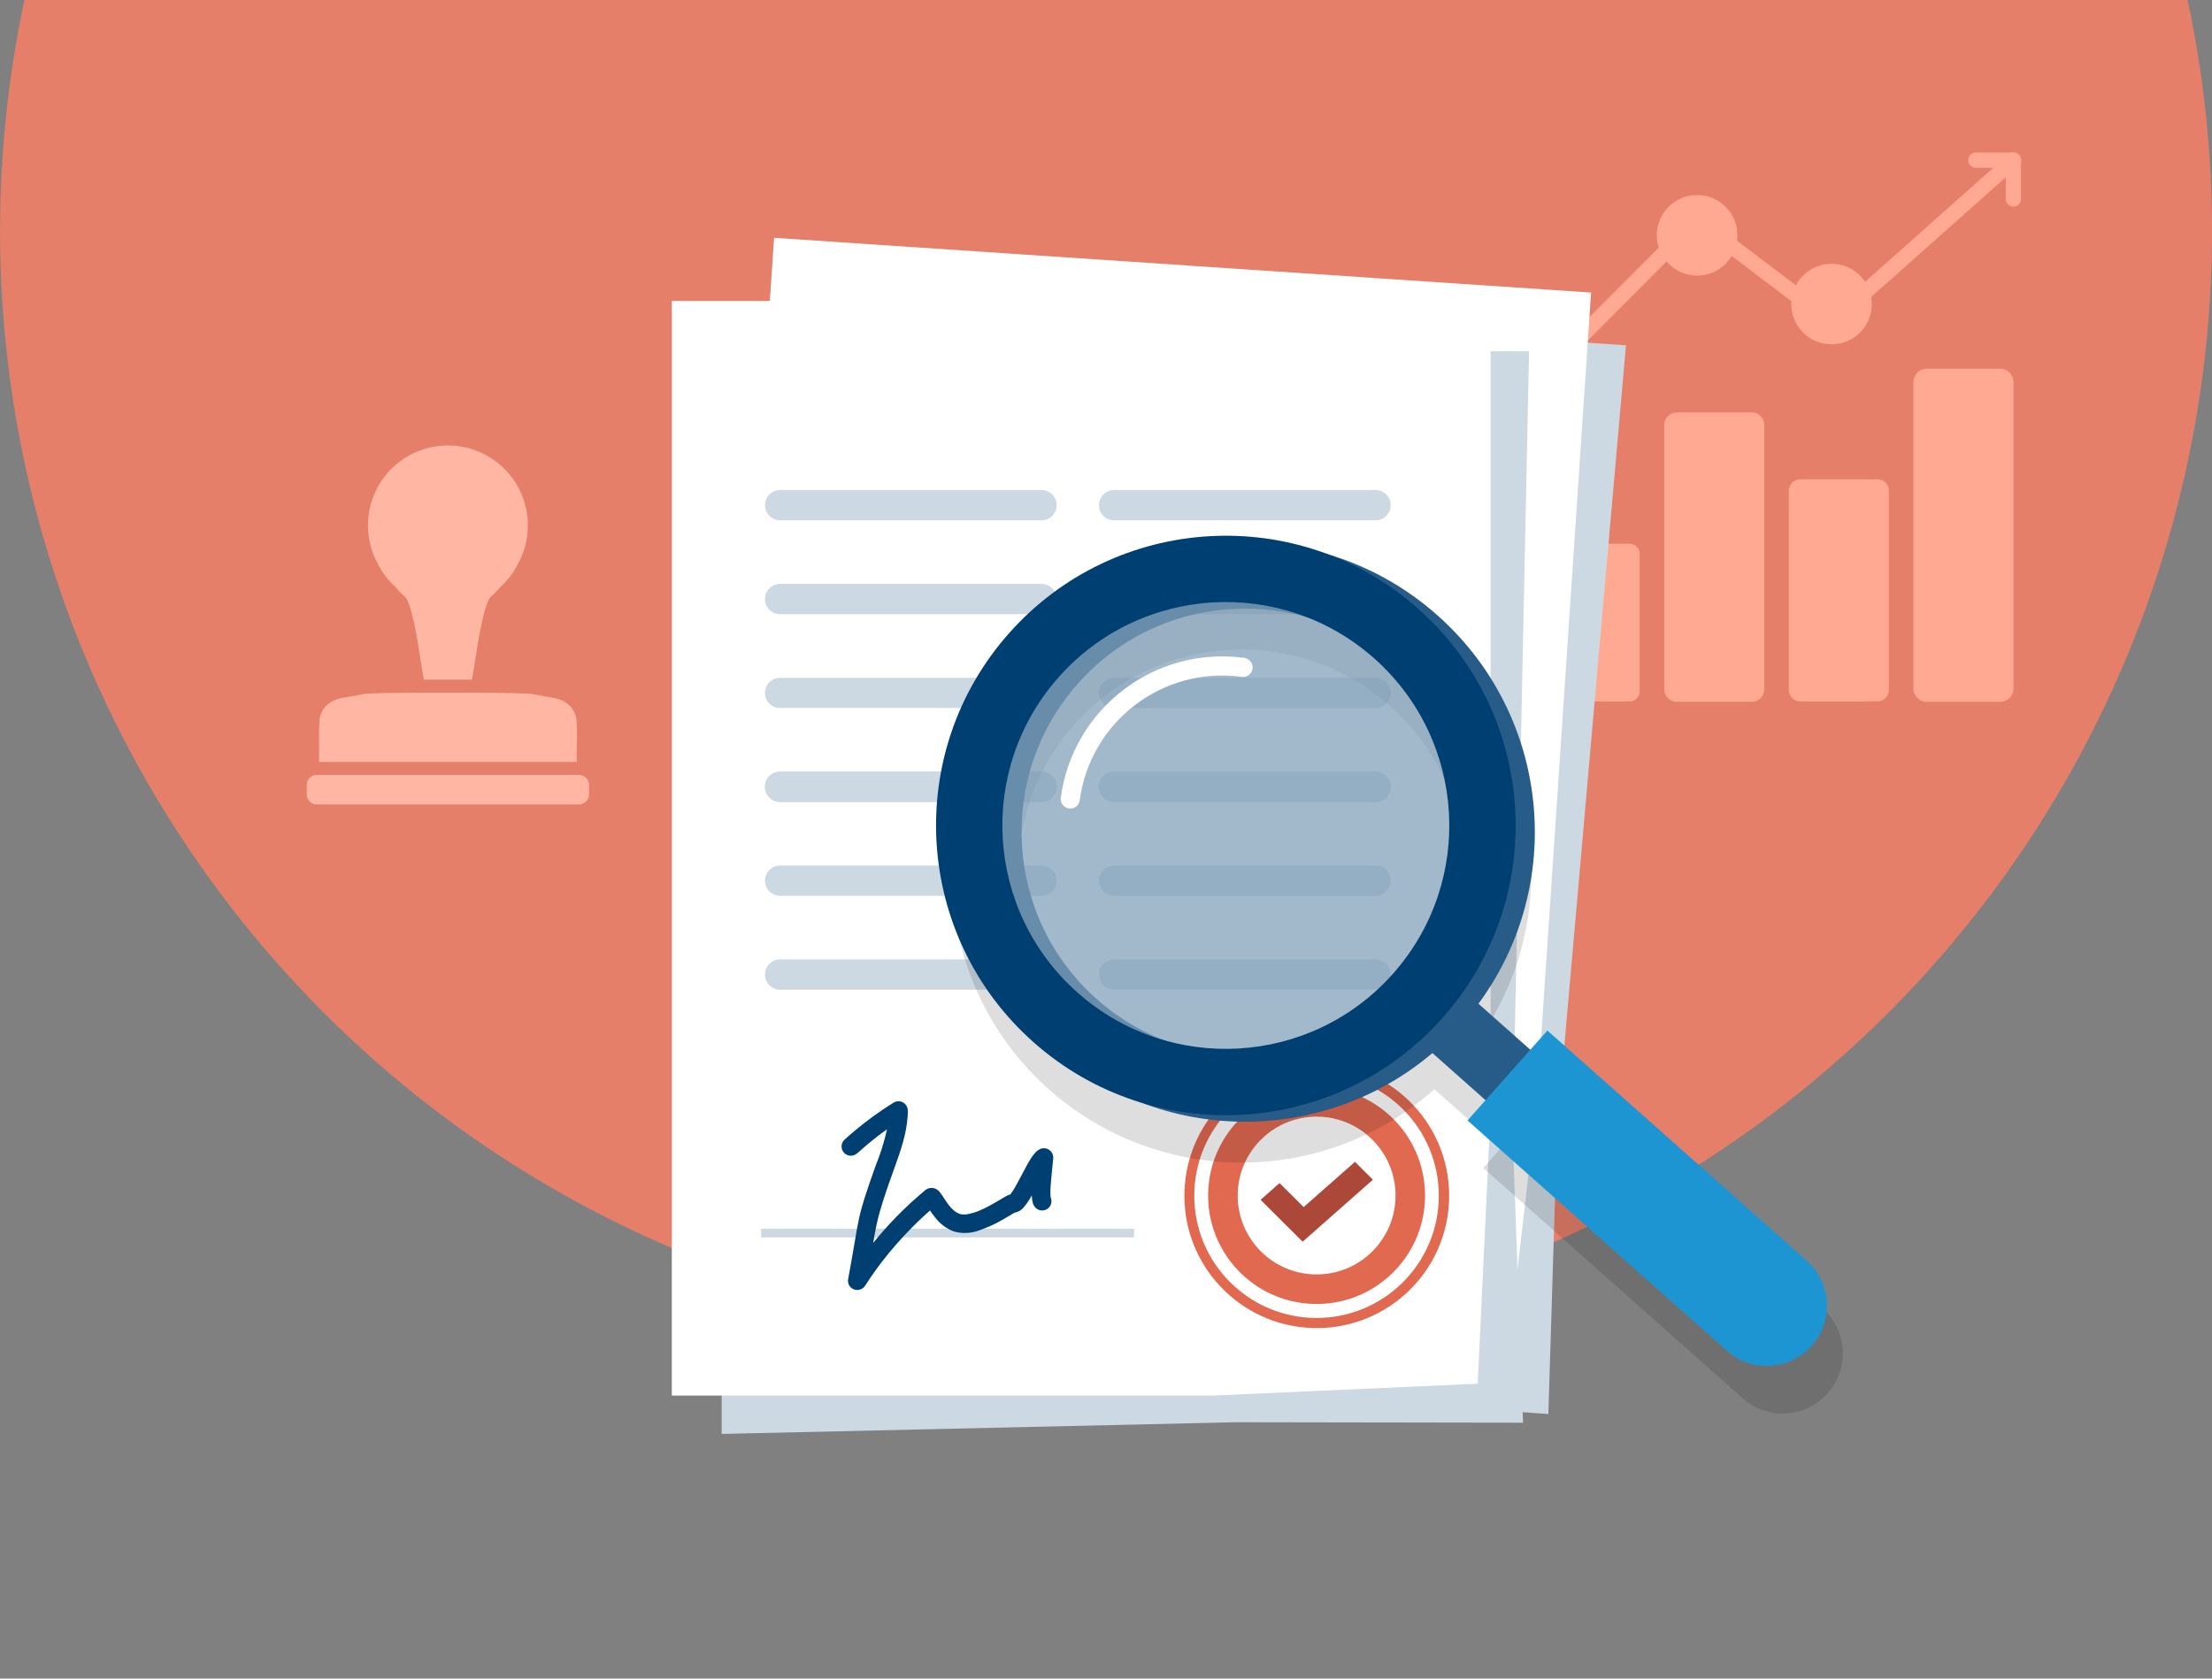 <?xml version="1.0" encoding="utf-8"?>
<!-- Generator: Adobe Illustrator 25.0.1, SVG Export Plug-In . SVG Version: 6.00 Build 0)  -->
<svg version="1.1" id="Calque_1" xmlns="http://www.w3.org/2000/svg" xmlns:xlink="http://www.w3.org/1999/xlink" x="0px" y="0px"
	 viewBox="0 0 527 400" style="enable-background:new 0 0 527 400;" xml:space="preserve">
<rect x="0" y="0" width="527" height="400" fill="#808080" stroke="none"/>
<style type="text/css">
	.st0{fill:#E57F6A;}
	.st1{fill:#FFB6A3;}
	.st2{fill:#FFA993;}
	.st3{fill:#CCD9E3;}
	.st4{fill:#FFFFFF;}
	.st5{fill:#EA9684;}
	.st6{fill:#AC483A;}
	.st7{fill:#003F72;}
	.st8{fill:none;stroke:#CCD9E3;stroke-width:7.219;stroke-linecap:round;stroke-linejoin:round;}
	.st9{fill:#E16950;}
	.st10{opacity:0.13;enable-background:new    ;}
	.st11{fill:#265C87;}
	.st12{fill:#1E95D3;}
	.st13{opacity:0.73;fill:#809FB8;enable-background:new    ;}
</style>
<circle id="Ellipse_954" class="st0" cx="263.51" cy="55.06" r="263.5"/>
<g id="Groupe_14553" transform="translate(-451.29 -1255.029)">
	<g id="Groupe_14218">
		<path id="Tracé_51528" class="st1" d="M545.56,1394.97c0.7,0.86,1.47,1.65,2.32,2.36c0.11,0.1,0.92,1.04,1.99,5.82
			c0.7,3.15,1.26,6.74,1.7,9.64c0.25,1.64,0.47,3.05,0.66,3.98l0.04,0.22h0.53c3.4-0.02,7.01-0.02,10.4,0h0.53l0.04-0.22
			c0.19-0.93,0.4-2.34,0.66-3.98c0.45-2.89,1-6.49,1.7-9.64c1.07-4.79,1.88-5.72,1.99-5.82c0.85-0.71,1.62-1.5,2.32-2.36
			c1.79-1.62,3.26-3.56,4.34-5.72c4.98-9.27,1.51-20.82-7.76-25.8c-9.27-4.98-20.82-1.51-25.8,7.76c-3.03,5.63-3.03,12.41,0,18.04
			C542.29,1391.41,543.77,1393.35,545.56,1394.97z"/>
		<path id="Tracé_51529" class="st1" d="M527.31,1433.5v3.1h61.38v-3.1c0-0.64,0.01-1.3,0.03-1.94c0.06-1.61,0.03-3.22-0.08-4.83
			c-0.11-1.56-0.88-2.99-2.1-3.96c-0.99-0.75-2.15-1.24-3.37-1.43c-1.72-0.31-3.46-0.63-5.15-0.94c-0.95-0.17-7.09-0.28-14.28-0.32
			h-0.52c-3.4-0.02-7.01-0.02-10.4,0h-0.53c-7.2,0.04-13.33,0.14-14.28,0.32c-1.69,0.31-3.43,0.63-5.15,0.94
			c-1.23,0.19-2.39,0.68-3.37,1.43c-1.23,0.97-1.99,2.4-2.1,3.96c-0.11,1.61-0.14,3.22-0.08,4.83
			C527.3,1432.2,527.31,1432.86,527.31,1433.5z"/>
		<path id="Rectangle_8774" class="st1" d="M526.77,1439.69h62.46c1.32,0,2.4,1.07,2.4,2.4v2.24c0,1.32-1.07,2.4-2.4,2.4h-62.46
			c-1.32,0-2.4-1.07-2.4-2.4v-2.24C524.38,1440.76,525.45,1439.69,526.77,1439.69z"/>
	</g>
	<g id="Groupe_14552">
		<g id="Groupe_14548">
			<path id="Rectangle_8817" class="st2" d="M820.54,1384.59h18.98c1.34,0,2.43,1.09,2.43,2.43v32.73c0,1.34-1.09,2.43-2.43,2.43
				h-18.98c-1.34,0-2.43-1.09-2.43-2.43v-32.73C818.11,1385.68,819.2,1384.59,820.54,1384.59z"/>
			<path id="Rectangle_8818" class="st2" d="M850.79,1353.31h17.84c1.66,0,3,1.34,3,3v62.96c0,1.66-1.34,3-3,3h-17.84
				c-1.66,0-3-1.34-3-3v-62.96C847.79,1354.66,849.13,1353.31,850.79,1353.31z"/>
			<path id="Rectangle_8819" class="st2" d="M910.32,1342.89h17.5c1.75,0,3.17,1.42,3.17,3.17v73.05c0,1.75-1.42,3.17-3.17,3.17
				h-17.5c-1.75,0-3.17-1.42-3.17-3.17v-73.05C907.15,1344.31,908.57,1342.89,910.32,1342.89z"/>
			<path id="Rectangle_8820" class="st2" d="M880.19,1369.24h18.4c1.5,0,2.72,1.22,2.72,2.72v47.5c0,1.5-1.22,2.72-2.72,2.72h-18.4
				c-1.5,0-2.72-1.22-2.72-2.72v-47.5C877.47,1370.46,878.69,1369.24,880.19,1369.24z"/>
		</g>
		<g id="Groupe_14551">
			<g id="Groupe_14549">
				<path id="Tracé_51814" class="st2" d="M930.97,1304.26c-1.01,0-1.83-0.82-1.83-1.83v-7.4h-7.11l0,0
					c-1.01,0-1.83-0.82-1.83-1.83c0-1.01,0.82-1.83,1.83-1.83l0,0h8.94l0,0c1.01,0,1.83,0.82,1.83,1.83v9.23
					C932.8,1303.44,931.98,1304.26,930.97,1304.26L930.97,1304.26z"/>
			</g>
			<g id="Groupe_14550">
				<path id="Tracé_51815" class="st2" d="M812.3,1352.72c-1.01,0-1.83-0.82-1.83-1.83c0-0.48,0.19-0.95,0.53-1.29l43.32-43.41
					c0.65-0.65,1.67-0.72,2.4-0.17l30.83,23.35l42.2-37.53c0.74-0.69,1.9-0.64,2.59,0.1s0.64,1.9-0.1,2.59
					c-0.02,0.02-0.04,0.04-0.06,0.05l-43.32,38.53c-0.65,0.58-1.62,0.62-2.32,0.09l-30.76-23.29l-42.19,42.28
					C813.25,1352.53,812.78,1352.72,812.3,1352.72z"/>
				<circle id="Ellipse_1025" class="st2" cx="855.62" cy="1311.1" r="9.6"/>
				<circle id="Ellipse_1026" class="st2" cx="887.65" cy="1327.49" r="9.6"/>
			</g>
		</g>
	</g>
	<g id="Groupe_14244">
		<g id="Groupe_14235">
			<path id="Tracé_51534" class="st3" d="M820.18,1591.98l-68.13-4.67l-122.55-5.42l17.25-257.43l191.92,12.86l-16.38,186.21
				L820.18,1591.98z"/>
			<path id="Tracé_51535" class="st4" d="M810.03,1581.98l-63.17-1.4l-128.59-8.62l17.44-260.26l194.65,13.04l-12.9,192.51
				L810.03,1581.98z"/>
			
				<rect id="Rectangle_8779" x="685.39" y="1493.29" transform="matrix(0.067 -0.998 0.998 0.067 -893.746 2119.8)" class="st3" width="2.06" height="88.85"/>
			<g id="Groupe_14230">
				<path id="Tracé_51536" class="st5" d="M800.45,1537.19c-1.39,14.2-14.03,24.59-28.23,23.2c-14.2-1.39-24.59-14.03-23.2-28.23
					c1.39-14.2,14.03-24.59,28.23-23.2h0.01C791.45,1510.35,801.83,1522.99,800.45,1537.19z"/>
			</g>
			<circle id="Ellipse_1006" class="st4" cx="774.73" cy="1534.68" r="18.8"/>
			<g id="Groupe_14231">
				<path id="Tracé_51537" class="st5" d="M772.63,1566.2c-0.33-0.02-0.65-0.05-0.98-0.08c-17.35-1.71-30.03-17.16-28.32-34.51
					c1.71-17.35,17.16-30.03,34.51-28.32s30.03,17.16,28.32,34.51C804.49,1554.77,789.65,1567.35,772.63,1566.2z M776.65,1505.65
					c-16.03-1.07-29.89,11.06-30.96,27.09c-1.07,16.03,11.06,29.89,27.09,30.96s29.89-11.06,30.96-27.09
					c1.04-15.68-10.55-29.36-26.19-30.89C777.25,1505.7,776.95,1505.67,776.65,1505.65L776.65,1505.65z"/>
			</g>
			<path id="Tracé_51538" class="st6" d="M770.67,1545.43l-9.33-10.63l4.78-3.68l5.35,6.1l12.92-9.94l3.98,4.53L770.67,1545.43z"/>
			<g id="Groupe_14232">
				<path id="Tracé_51539" class="st7" d="M666.31,1517.23c1.64-1.3,3.32-2.53,5.06-3.7l-0.47,0.32c2.21-1.48,4.49-2.84,6.83-4.08
					l-3.2-2.13c-0.06,0.95-0.19,1.9-0.38,2.83l0.12-0.58c-0.9,3.61-2.17,7.12-3.79,10.46c-1.08,2.49-2.17,4.99-3.16,7.52
					c-0.63,1.6-1.2,3.21-1.69,4.85s-0.88,3.31-1.28,4.97c-0.63,2.63-1.27,5.25-1.93,7.87c-0.11,0.44-0.23,0.89-0.34,1.33
					c-0.18,0.57-0.15,1.18,0.11,1.72c0.22,0.42,0.57,0.76,1,0.98c0.99,0.49,2.19,0.19,2.82-0.72c1.47-1.98,3.02-3.89,4.66-5.73
					l-0.38,0.43c2.49-2.81,5.16-5.46,7.98-7.94c1.7-1.49,3.45-2.91,5.27-4.25c0.34-0.26,0.69-0.52,1.03-0.77l-0.47,0.32
					c0.01-0.01,0.02-0.01,0.03-0.02l-0.54,0.19c0.01,0,0.02-0.01,0.03-0.01l-0.59,0.04h0.03l-0.58-0.12c0.02,0,0.03,0.01,0.04,0.02
					l-0.51-0.26c0.03,0.02,0.05,0.03,0.08,0.06l-0.42-0.38c0.09,0.08,0.16,0.18,0.23,0.28l-0.32-0.47c0.28,0.42,0.5,0.87,0.75,1.31
					c0.43,0.77,0.89,1.5,1.39,2.23c1.05,1.61,2.55,2.89,4.31,3.67c1.94,0.67,4.04,0.71,6,0.11c1.93-0.51,3.8-1.22,5.59-2.1
					c0.76-0.36,1.5-0.74,2.24-1.12c0.44-0.25,0.9-0.46,1.37-0.65l-0.54,0.19c0.06-0.02,0.11-0.04,0.17-0.04l-0.59,0.04
					c0.01,0,0.02,0,0.03,0l-0.58-0.12l0.02,0.01l-0.51-0.26l0.01,0.01l-0.42-0.38l0.01,0.01l-0.32-0.47v0.01l-0.19-0.54v0.01
					l-0.04-0.59v0.01c-0.03,0.59,0.17,1.16,0.54,1.61c0.39,0.44,0.94,0.71,1.52,0.75c1.04,0,2.02-0.44,2.71-1.22
					c0.67-0.71,1.27-1.47,1.81-2.28c1.12-1.66,2.11-3.4,3.18-5.08c0.47-0.77,0.99-1.51,1.57-2.2l-0.38,0.43
					c0.17-0.2,0.36-0.38,0.57-0.53l-0.47,0.32c0.07-0.05,0.14-0.08,0.22-0.11l-3.2-2.13c-0.14,1.27-0.42,2.53-0.63,3.79
					c-0.31,1.66-0.52,3.34-0.64,5.02c-0.02,0.51-0.01,1.03,0.04,1.54c0.03,0.4,0.14,0.78,0.32,1.14c0.27,0.51,0.71,0.91,1.25,1.11
					c1.16,0.4,2.42-0.2,2.83-1.36c0.2-0.57,0.16-1.19-0.11-1.72c-0.02-0.03-0.03-0.07-0.05-0.1l0.19,0.54
					c-0.05-0.17-0.08-0.35-0.09-0.53l0.04,0.59c-0.03-1.32,0.08-2.64,0.33-3.94c0.21-1.46,0.46-2.92,0.71-4.38
					c0.08-0.47,0.17-0.94,0.22-1.41c0.08-1.22-0.85-2.28-2.07-2.36c-0.39-0.03-0.78,0.05-1.13,0.23c-0.08,0.03-0.15,0.07-0.22,0.11
					c-0.25,0.14-0.48,0.31-0.7,0.49c-0.33,0.31-0.64,0.64-0.91,1c-0.47,0.59-0.9,1.21-1.3,1.85c-1,1.56-1.93,3.16-2.94,4.71
					c-0.47,0.74-0.98,1.45-1.55,2.12l0.38-0.43c-0.22,0.26-0.47,0.5-0.76,0.7l0.47-0.32c-0.09,0.06-0.19,0.11-0.29,0.15l0.54-0.19
					c-0.06,0.02-0.12,0.03-0.19,0.04l0.59-0.04h-0.07c0.69,0.79,1.38,1.57,2.07,2.36c0.02-0.6-0.17-1.18-0.55-1.64
					c-0.4-0.46-0.96-0.73-1.56-0.77c-0.47-0.01-0.93,0.08-1.36,0.28c-0.34,0.13-0.66,0.3-0.98,0.46c-1.17,0.59-2.33,1.19-3.53,1.72
					c-0.83,0.37-1.66,0.71-2.52,1.01l0.54-0.19c-1.2,0.44-2.45,0.72-3.72,0.83l0.59-0.04c-0.59,0.05-1.18,0.01-1.77-0.09l0.58,0.12
					c-0.45-0.09-0.88-0.25-1.29-0.45l0.51,0.26c-0.49-0.25-0.94-0.56-1.35-0.92l0.42,0.38c-0.67-0.61-1.27-1.31-1.77-2.07l0.32,0.47
					c-0.49-0.73-0.91-1.5-1.34-2.27c-0.23-0.41-0.48-0.81-0.75-1.19c-0.31-0.44-0.74-0.77-1.25-0.94c-0.6-0.2-1.26-0.15-1.82,0.13
					c-0.2,0.1-0.38,0.22-0.53,0.37c-0.09,0.07-0.17,0.13-0.26,0.19c-0.37,0.27-0.74,0.54-1.11,0.82c-1.42,1.07-2.81,2.18-4.16,3.34
					c-2.05,1.76-4.01,3.6-5.9,5.54c-2.48,2.55-4.81,5.23-6.98,8.05c-0.28,0.37-0.57,0.74-0.84,1.12l3.93,1.98
					c0.75-2.92,1.47-5.84,2.17-8.77c0.43-1.78,0.84-3.56,1.35-5.31s1.13-3.46,1.79-5.15c1.09-2.75,2.27-5.47,3.45-8.18
					c1.63-3.74,3.22-7.51,3.77-11.59c0.07-0.47,0.11-0.95,0.14-1.43c0.08-1.22-0.84-2.28-2.07-2.36c-0.39-0.03-0.78,0.05-1.13,0.23
					c-3.44,1.83-6.73,3.9-9.87,6.2c-0.84,0.62-1.67,1.25-2.49,1.9c-0.92,0.81-1.02,2.21-0.21,3.13c0.39,0.44,0.93,0.71,1.52,0.75
					C665.28,1517.79,665.86,1517.59,666.31,1517.23L666.31,1517.23z"/>
			</g>
			<g id="Groupe_14233">
				<line id="Ligne_273" class="st8" x1="658.2" y1="1361.99" x2="720.34" y2="1366.15"/>
				<line id="Ligne_274" class="st8" x1="656.7" y1="1384.31" x2="718.84" y2="1388.47"/>
				<line id="Ligne_275" class="st8" x1="655.21" y1="1406.63" x2="717.35" y2="1410.79"/>
				<line id="Ligne_276" class="st8" x1="653.71" y1="1428.95" x2="715.85" y2="1433.11"/>
				<line id="Ligne_277" class="st8" x1="653.71" y1="1428.95" x2="715.85" y2="1433.11"/>
				<line id="Ligne_278" class="st8" x1="652.21" y1="1451.27" x2="714.36" y2="1455.44"/>
				<line id="Ligne_279" class="st8" x1="650.72" y1="1473.59" x2="712.86" y2="1477.76"/>
			</g>
			<g id="Groupe_14234">
				<line id="Ligne_280" class="st8" x1="737.59" y1="1367.31" x2="799.73" y2="1371.47"/>
				<line id="Ligne_281" class="st8" x1="736.1" y1="1389.63" x2="798.24" y2="1393.79"/>
				<line id="Ligne_282" class="st8" x1="734.6" y1="1411.95" x2="796.74" y2="1416.11"/>
				<line id="Ligne_283" class="st8" x1="733.1" y1="1434.27" x2="795.25" y2="1438.43"/>
				<line id="Ligne_284" class="st8" x1="733.1" y1="1434.27" x2="795.25" y2="1438.43"/>
				<line id="Ligne_285" class="st8" x1="731.61" y1="1456.59" x2="793.75" y2="1460.76"/>
				<line id="Ligne_286" class="st8" x1="730.11" y1="1478.91" x2="792.26" y2="1483.08"/>
			</g>
		</g>
		<path id="Tracé_51540" class="st3" d="M814.15,1594.05l-68.28-0.11l-122.64,2.79v-258.01h192.35l-3.9,186.89L814.15,1594.05z"/>
		<path id="Tracé_51541" class="st4" d="M803.35,1584.76l-63.12,2.83H611.35v-260.85h195.08v192.94L803.35,1584.76z"/>
		<rect id="Rectangle_8780" x="632.63" y="1547.83" class="st3" width="88.85" height="2.06"/>
		<g id="Groupe_14236">
			<path id="Tracé_51542" class="st9" d="M790.79,1540.71c-0.43,14.27-12.35,25.48-26.62,25.04s-25.48-12.35-25.04-26.62
				s12.35-25.48,26.62-25.04c0,0,0,0,0,0l0,0C780.01,1514.53,791.23,1526.44,790.79,1540.71z"/>
		</g>
		<circle id="Ellipse_1007" class="st4" cx="764.97" cy="1539.92" r="18.8"/>
		<g id="Groupe_14237">
			<path id="Tracé_51543" class="st9" d="M764.98,1571.51c-0.33,0-0.65-0.01-0.98-0.02c-17.41-0.55-31.08-15.12-30.52-32.53
				c0.55-17.41,15.12-31.08,32.53-30.52c17.41,0.55,31.08,15.12,30.52,32.53C795.99,1558,782.02,1571.52,764.98,1571.51z
				 M764.95,1510.83c-16.09,0-29.13,13.04-29.13,29.13c0,16.09,13.04,29.13,29.13,29.13c16.09,0,29.13-13.04,29.13-29.13
				c0-15.73-12.5-28.62-28.22-29.11C765.55,1510.83,765.25,1510.83,764.95,1510.83L764.95,1510.83z"/>
		</g>
		<path id="Tracé_51544" class="st6" d="M761.64,1550.92l-10.02-9.98l4.52-3.99l5.74,5.72l12.23-10.78l4.27,4.26L761.64,1550.92z"
			/>
		<g id="Groupe_14238">
			<path id="Tracé_51545" class="st7" d="M655.63,1529.76c1.55-1.41,3.15-2.75,4.8-4.03l-0.45,0.35c2.1-1.62,4.29-3.13,6.54-4.53
				l-3.34-1.92c0,0.95-0.06,1.91-0.19,2.85l0.08-0.59c-0.65,3.66-1.69,7.25-3.08,10.7c-0.91,2.56-1.83,5.12-2.65,7.71
				c-0.52,1.63-0.99,3.28-1.36,4.96s-0.66,3.36-0.94,5.05c-0.45,2.66-0.91,5.32-1.4,7.98c-0.08,0.45-0.17,0.9-0.25,1.35
				c-0.15,0.58-0.07,1.19,0.22,1.71c0.25,0.41,0.62,0.72,1.06,0.91c1.02,0.42,2.2,0.04,2.77-0.91c1.33-2.07,2.75-4.08,4.26-6.03
				l-0.35,0.45c2.3-2.97,4.78-5.79,7.43-8.45c1.59-1.6,3.25-3.13,4.97-4.6c0.33-0.28,0.65-0.56,0.98-0.83l-0.45,0.35
				c0.01-0.01,0.02-0.01,0.03-0.02l-0.53,0.22c0.01,0,0.02-0.01,0.03-0.01l-0.59,0.08h0.03l-0.59-0.08c0.02,0,0.03,0.01,0.05,0.01
				l-0.53-0.22c0.03,0.01,0.06,0.03,0.08,0.05l-0.45-0.35c0.09,0.08,0.17,0.17,0.24,0.27l-0.35-0.45c0.3,0.4,0.56,0.83,0.83,1.25
				c0.48,0.73,0.99,1.44,1.53,2.13c1.16,1.54,2.74,2.71,4.55,3.38c1.98,0.54,4.08,0.44,6-0.29c1.89-0.64,3.71-1.47,5.43-2.47
				c0.73-0.41,1.45-0.84,2.16-1.26c0.42-0.28,0.87-0.52,1.33-0.74l-0.53,0.22c0.05-0.03,0.11-0.04,0.17-0.05l-0.59,0.08h0.03
				l-0.59-0.08h0.02l-0.53-0.22l0.01,0.01l-0.45-0.35l0.01,0.01l-0.35-0.45v0.01l-0.22-0.53v0.01l-0.08-0.59v0.01
				c0.01,0.59,0.24,1.15,0.65,1.57c0.42,0.41,0.98,0.65,1.57,0.65c1.03-0.07,1.99-0.57,2.62-1.4c0.62-0.75,1.17-1.55,1.65-2.4
				c1.01-1.73,1.88-3.53,2.84-5.28c0.41-0.8,0.89-1.57,1.42-2.3l-0.35,0.45c0.15-0.21,0.33-0.4,0.53-0.56l-0.45,0.35
				c0.07-0.05,0.14-0.09,0.21-0.13l-3.34-1.92c-0.05,1.28-0.25,2.56-0.37,3.83c-0.2,1.68-0.3,3.37-0.3,5.06
				c0.01,0.51,0.06,1.03,0.15,1.54c0.06,0.39,0.19,0.77,0.4,1.11c0.3,0.49,0.77,0.86,1.33,1.02c0.58,0.15,1.19,0.07,1.71-0.22
				c1.06-0.62,1.42-1.97,0.8-3.03c0,0,0,0,0,0c-0.02-0.03-0.04-0.07-0.05-0.1l0.22,0.53c-0.06-0.17-0.11-0.34-0.13-0.52l0.08,0.59
				c-0.11-1.32-0.09-2.64,0.06-3.95c0.11-1.48,0.27-2.95,0.42-4.42c0.05-0.47,0.11-0.94,0.13-1.42c0-1.22-0.99-2.22-2.22-2.22
				c-0.39,0-0.78,0.1-1.12,0.3c-0.08,0.03-0.15,0.08-0.21,0.13c-0.24,0.16-0.46,0.34-0.66,0.54c-0.31,0.33-0.59,0.69-0.85,1.06
				c-0.43,0.62-0.82,1.27-1.18,1.94c-0.9,1.62-1.71,3.29-2.62,4.9c-0.42,0.77-0.88,1.52-1.41,2.22l0.35-0.45
				c-0.2,0.28-0.44,0.53-0.71,0.75l0.45-0.35c-0.09,0.07-0.18,0.13-0.28,0.17l0.53-0.22c-0.06,0.02-0.12,0.04-0.18,0.05l0.59-0.08
				h-0.06l2.22,2.22c-0.02-0.6-0.25-1.17-0.66-1.6c-0.43-0.43-1.01-0.67-1.61-0.66c-0.47,0.02-0.92,0.15-1.34,0.37
				c-0.33,0.15-0.64,0.34-0.94,0.52c-1.13,0.67-2.25,1.34-3.4,1.96c-0.8,0.42-1.61,0.82-2.45,1.17l0.53-0.22
				c-1.17,0.52-2.4,0.88-3.66,1.08l0.59-0.08c-0.59,0.08-1.18,0.09-1.77,0.03l0.59,0.08c-0.45-0.06-0.9-0.18-1.32-0.36l0.53,0.22
				c-0.5-0.22-0.97-0.5-1.41-0.83l0.45,0.35c-0.71-0.57-1.35-1.22-1.9-1.95l0.35,0.45c-0.54-0.7-1.01-1.44-1.49-2.18
				c-0.25-0.39-0.53-0.77-0.82-1.14c-0.34-0.42-0.8-0.72-1.31-0.86c-0.61-0.16-1.26-0.07-1.81,0.25c-0.19,0.11-0.36,0.25-0.51,0.41
				c-0.08,0.07-0.16,0.14-0.25,0.21c-0.35,0.3-0.7,0.59-1.05,0.89c-1.35,1.16-2.66,2.36-3.93,3.61c-1.93,1.89-3.76,3.86-5.51,5.92
				c-2.3,2.71-4.45,5.55-6.43,8.5c-0.26,0.39-0.51,0.78-0.77,1.17l4.05,1.71c0.56-2.96,1.08-5.93,1.58-8.9c0.31-1.8,0.6-3.6,1-5.39
				s0.89-3.52,1.44-5.25c0.9-2.82,1.9-5.61,2.9-8.39c1.38-3.84,2.71-7.71,2.99-11.82c0.03-0.48,0.05-0.95,0.04-1.43
				c0-1.23-0.99-2.22-2.22-2.22c-0.39,0-0.78,0.1-1.12,0.3c-3.31,2.05-6.46,4.34-9.43,6.84c-0.8,0.67-1.59,1.36-2.36,2.06
				c-0.87,0.87-0.86,2.27,0,3.14c0.42,0.41,0.98,0.65,1.57,0.65c0.58-0.02,1.14-0.25,1.57-0.65L655.63,1529.76z"/>
		</g>
		<g id="Groupe_14239">
			<line id="Ligne_287" class="st8" x1="637.15" y1="1375.41" x2="699.43" y2="1375.41"/>
			<line id="Ligne_288" class="st8" x1="637.15" y1="1397.78" x2="699.43" y2="1397.78"/>
			<line id="Ligne_289" class="st8" x1="637.15" y1="1420.15" x2="699.43" y2="1420.15"/>
			<line id="Ligne_290" class="st8" x1="637.15" y1="1442.52" x2="699.43" y2="1442.52"/>
			<line id="Ligne_291" class="st8" x1="637.15" y1="1442.52" x2="699.43" y2="1442.52"/>
			<line id="Ligne_292" class="st8" x1="637.15" y1="1464.89" x2="699.43" y2="1464.89"/>
			<line id="Ligne_293" class="st8" x1="637.15" y1="1487.26" x2="699.43" y2="1487.26"/>
		</g>
		<g id="Groupe_14240">
			<line id="Ligne_294" class="st8" x1="716.72" y1="1375.41" x2="779.01" y2="1375.41"/>
			<line id="Ligne_295" class="st8" x1="716.72" y1="1397.78" x2="779.01" y2="1397.78"/>
			<line id="Ligne_296" class="st8" x1="716.72" y1="1420.15" x2="779.01" y2="1420.15"/>
			<line id="Ligne_297" class="st8" x1="716.72" y1="1442.52" x2="779.01" y2="1442.52"/>
			<line id="Ligne_298" class="st8" x1="716.72" y1="1442.52" x2="779.01" y2="1442.52"/>
			<line id="Ligne_299" class="st8" x1="716.72" y1="1464.89" x2="779.01" y2="1464.89"/>
			<line id="Ligne_300" class="st8" x1="716.72" y1="1487.26" x2="779.01" y2="1487.26"/>
		</g>
		<g id="Groupe_14243">
			<path id="Tracé_51546" class="st10" d="M885.5,1566.79l-23.05-20.47l-38.75-34.41l-4.18,4.71l-15.83-14.06
				c21.83-31.26,14.19-74.31-17.08-96.14c-31.26-21.83-74.31-14.19-96.14,17.08s-14.19,74.31,17.08,96.14
				c26.22,18.31,61.59,16.22,85.47-5.06l15.83,14.06l-4.18,4.71l51.88,46.07l9.92,8.81c5.91,5.27,14.96,4.75,20.23-1.15
				s4.75-14.96-1.15-20.23l0,0L885.5,1566.79L885.5,1566.79z M711.74,1502.86c-21.99-19.52-23.98-53.18-4.46-75.16
				c19.52-21.99,53.18-23.98,75.16-4.46c21.99,19.52,23.98,53.17,4.46,75.16C767.38,1520.39,733.73,1522.38,711.74,1502.86
				C711.74,1502.86,711.74,1502.86,711.74,1502.86z"/>
			
				<rect id="Rectangle_8781" x="793.28" y="1480.84" transform="matrix(0.664 -0.748 0.748 0.664 -854.824 1104.543)" class="st11" width="16.07" height="44.72"/>
			<path id="Tracé_51547" class="st12" d="M800.92,1522.03l61.8,54.88c5.92,5.26,14.98,4.72,20.23-1.2c0,0,0,0,0,0l0,0
				c5.25-5.92,4.72-14.97-1.2-20.23l0,0l-61.8-54.88L800.92,1522.03z"/>
			<path id="Tracé_51548" class="st11" d="M696.29,1407.44c-25.32,28.51-22.73,72.15,5.78,97.47
				c28.51,25.32,72.15,22.73,97.47-5.78s22.73-72.15-5.78-97.47c0,0,0,0,0,0l0,0C765.25,1376.35,721.61,1378.93,696.29,1407.44
				L696.29,1407.44z M708.1,1417.93c19.52-21.99,53.18-23.98,75.16-4.46c21.99,19.52,23.98,53.18,4.46,75.16
				s-53.18,23.98-75.16,4.46c0,0,0,0,0,0l0,0C690.58,1473.57,688.58,1439.92,708.1,1417.93L708.1,1417.93z"/>
			<circle id="Ellipse_1008" class="st13" cx="742.71" cy="1451.58" r="55.01"/>
			<g id="Groupe_14242">
				<path id="Tracé_51549" class="st7" d="M691.72,1405.89c-25.32,28.51-22.73,72.15,5.78,97.47
					c28.51,25.32,72.15,22.73,97.47-5.78s22.73-72.15-5.78-97.47c0,0,0,0,0,0l0,0C760.67,1374.79,717.04,1377.38,691.72,1405.89z
					 M703.53,1416.38c19.52-21.99,53.18-23.98,75.16-4.46c21.99,19.52,23.98,53.18,4.46,75.16c-19.52,21.99-53.18,23.98-75.16,4.46
					C686,1472.01,684.01,1438.36,703.53,1416.38C703.53,1416.38,703.53,1416.38,703.53,1416.38z"/>
				<g id="Groupe_14241">
					<path id="Tracé_51550" class="st4" d="M707.66,1447.25c0.48-0.37,0.79-0.91,0.87-1.51c2.51-18.76,19.75-31.94,38.51-29.44
						c1.24,0.23,2.42-0.59,2.65-1.82c0.23-1.24-0.59-2.42-1.82-2.65c-0.06-0.01-0.12-0.02-0.18-0.03l-0.05-0.01
						c-21.25-2.84-40.78,12.09-43.62,33.34l0,0c-0.17,1.25,0.71,2.39,1.96,2.56C706.57,1447.78,707.18,1447.62,707.66,1447.25
						L707.66,1447.25z"/>
				</g>
			</g>
		</g>
	</g>
</g>
</svg>
